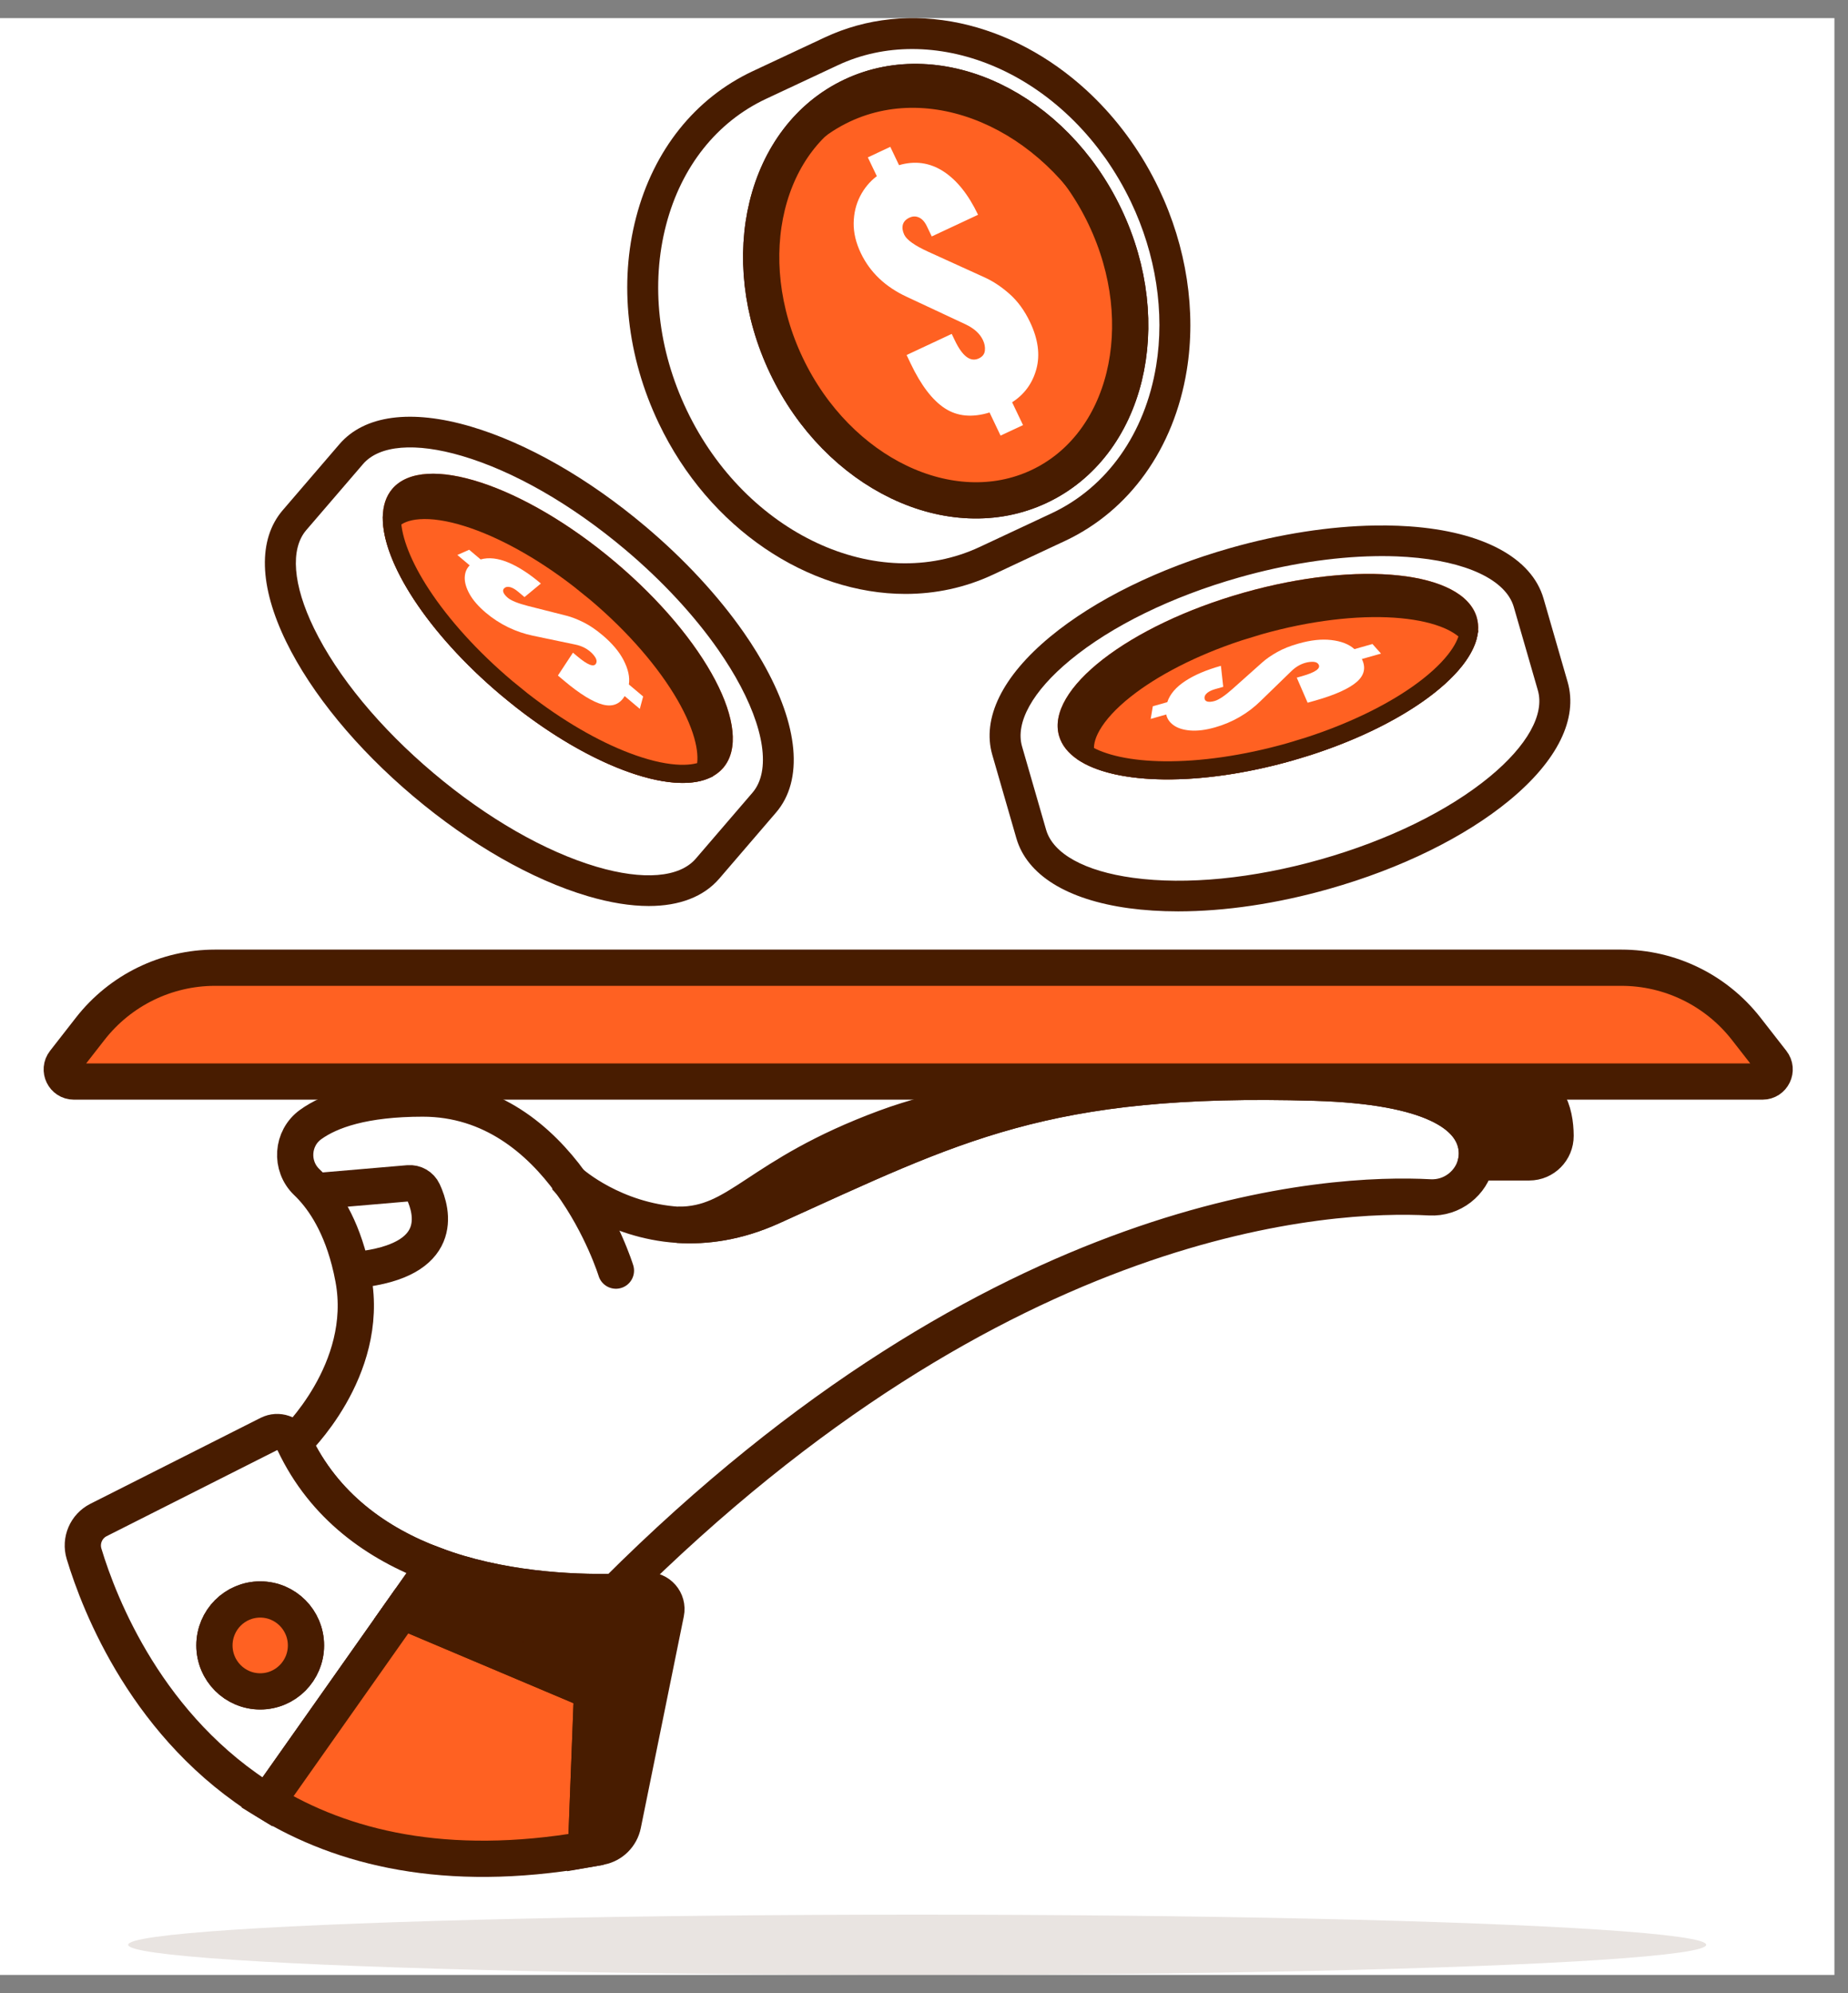 <svg width="51" height="55" viewBox="0 0 51 55" fill="none" xmlns="http://www.w3.org/2000/svg">
<rect x="0" y="0" width="51" height="55" fill="#808080" stroke="none"/>
<rect width="50.625" height="54" transform="translate(0 0.5)" fill="white"/>
<path d="M17.905 25.002C17.403 25.002 16.837 24.912 16.221 24.73C14.684 24.276 12.976 23.299 11.409 21.977C9.842 20.656 8.596 19.14 7.898 17.709C7.148 16.17 7.114 14.881 7.803 14.079L9.367 12.258C10.056 11.457 11.345 11.284 12.998 11.772C14.535 12.226 16.244 13.203 17.81 14.525C18.884 15.43 19.824 16.445 20.531 17.461C20.656 17.64 20.774 17.821 20.883 17.999C20.938 18.088 20.991 18.178 21.041 18.266C22.044 20.017 22.181 21.532 21.417 22.422L19.852 24.244C19.42 24.746 18.752 25.002 17.905 25.002ZM10.018 12.807L8.453 14.628C8.004 15.151 8.082 16.14 8.667 17.341C9.314 18.668 10.484 20.086 11.963 21.333C13.441 22.58 15.04 23.498 16.465 23.919C17.755 24.299 18.753 24.218 19.202 23.695L20.767 21.874C21.277 21.279 21.102 20.086 20.299 18.683C20.253 18.603 20.204 18.52 20.154 18.439C20.053 18.275 19.943 18.107 19.828 17.941C19.163 16.985 18.274 16.027 17.257 15.169C15.779 13.922 14.18 13.004 12.754 12.583C11.464 12.202 10.467 12.284 10.018 12.807Z" fill="#481C00"/>
<path d="M19.958 21.191C20.828 20.177 19.491 17.632 16.97 15.505C14.449 13.378 11.7 12.476 10.829 13.489C9.958 14.502 11.296 17.048 13.817 19.174C16.338 21.301 19.087 22.204 19.958 21.191Z" fill="#FF6122"/>
<path d="M16.97 15.504C19.491 17.631 20.829 20.176 19.958 21.19C19.876 21.285 19.778 21.363 19.666 21.425L19.665 21.426C18.572 22.022 16.101 21.101 13.817 19.174C11.803 17.476 10.544 15.51 10.563 14.27C10.568 13.959 10.653 13.692 10.828 13.488C11.699 12.475 14.449 13.377 16.97 15.504H16.97Z" fill="#481C00"/>
<path d="M11.561 14.079C11.933 14.052 12.395 14.12 12.921 14.288C13.842 14.581 14.922 15.164 15.988 15.989L16.443 16.356C17.537 17.279 18.388 18.284 18.912 19.19C19.173 19.643 19.35 20.065 19.436 20.435C19.512 20.76 19.515 21.032 19.459 21.248C19.25 21.336 18.973 21.374 18.63 21.347C18.24 21.317 17.781 21.205 17.277 21.012C16.394 20.676 15.391 20.101 14.401 19.327L13.978 18.983C12.987 18.147 12.186 17.248 11.637 16.413C11.112 15.614 10.838 14.899 10.817 14.362C10.98 14.203 11.225 14.103 11.561 14.079Z" fill="#FF6122" stroke="#481C00" stroke-width="0.5"/>
<path d="M17.657 19.562L17.239 19.209C17.108 19.429 16.909 19.512 16.641 19.445C16.365 19.375 16.005 19.154 15.568 18.786L15.397 18.642L15.812 18.011L15.93 18.11C16.219 18.354 16.392 18.419 16.45 18.309C16.474 18.262 16.468 18.209 16.433 18.148C16.397 18.088 16.348 18.032 16.286 17.98C16.175 17.886 16.043 17.823 15.885 17.789L14.713 17.544C14.233 17.444 13.791 17.231 13.408 16.909C13.202 16.734 13.05 16.56 12.956 16.388C12.863 16.219 12.82 16.066 12.826 15.928C12.832 15.794 12.878 15.686 12.962 15.602L12.622 15.315L12.948 15.171L13.264 15.438C13.492 15.374 13.747 15.405 14.033 15.525C14.311 15.641 14.607 15.833 14.927 16.103L14.475 16.477L14.3 16.33C14.223 16.265 14.153 16.224 14.089 16.205C14.024 16.187 13.972 16.191 13.932 16.219C13.888 16.25 13.874 16.29 13.89 16.339C13.907 16.389 13.948 16.441 14.014 16.497C14.108 16.576 14.296 16.651 14.571 16.722L15.633 16.991C15.777 17.028 15.934 17.089 16.105 17.174C16.273 17.258 16.446 17.375 16.625 17.526C16.894 17.753 17.088 17.982 17.21 18.219C17.336 18.464 17.386 18.686 17.355 18.888L17.749 19.22L17.657 19.562V19.562Z" fill="white"/>
<path d="M32.514 25.15C32.037 25.15 31.581 25.121 31.152 25.063C29.443 24.829 28.341 24.143 28.049 23.132L27.385 20.832C27.093 19.82 27.662 18.661 28.987 17.567C30.219 16.55 31.987 15.681 33.965 15.12C35.32 14.736 36.694 14.522 37.938 14.502C38.158 14.498 38.376 14.5 38.586 14.509C38.69 14.513 38.794 14.519 38.898 14.526C40.925 14.668 42.274 15.394 42.598 16.518L43.262 18.818C43.554 19.83 42.985 20.989 41.66 22.083C40.428 23.1 38.66 23.969 36.682 24.529C35.239 24.939 33.802 25.15 32.514 25.15L32.514 25.15ZM38.136 15.346C38.075 15.346 38.014 15.347 37.953 15.348C36.782 15.367 35.484 15.57 34.2 15.934C32.334 16.463 30.676 17.274 29.534 18.217C28.499 19.071 28.015 19.939 28.206 20.599L28.87 22.899C29.061 23.559 29.935 24.042 31.268 24.224C32.742 24.426 34.581 24.245 36.447 23.716C38.313 23.187 39.97 22.376 41.113 21.433C42.148 20.579 42.632 19.711 42.441 19.051L41.777 16.751C41.56 16 40.461 15.484 38.837 15.37C38.743 15.363 38.647 15.358 38.551 15.354C38.416 15.349 38.277 15.346 38.136 15.346Z" fill="#481C00"/>
<path d="M35.661 20.989C38.844 20.087 41.124 18.318 40.755 17.038C40.386 15.759 37.506 15.453 34.323 16.356C31.14 17.259 28.859 19.028 29.228 20.307C29.598 21.587 32.478 21.892 35.661 20.989Z" fill="#FF6122"/>
<path d="M34.322 16.356C37.505 15.454 40.385 15.759 40.755 17.039C40.789 17.159 40.8 17.283 40.791 17.411L40.791 17.412C40.687 18.644 38.544 20.172 35.66 20.99C33.118 21.711 30.769 21.662 29.738 20.96C29.479 20.783 29.302 20.566 29.227 20.308C28.858 19.028 31.139 17.259 34.322 16.356Z" fill="#481C00"/>
<path d="M38.493 16.796C39.019 16.831 39.472 16.92 39.832 17.054C40.147 17.172 40.377 17.319 40.528 17.485C40.487 17.704 40.367 17.952 40.155 18.22C39.914 18.525 39.566 18.842 39.125 19.152C38.353 19.694 37.314 20.203 36.115 20.591L35.592 20.75C34.34 21.104 33.141 21.268 32.135 21.258C31.172 21.249 30.418 21.078 29.955 20.797C29.912 20.576 29.962 20.32 30.128 20.03C30.311 19.709 30.624 19.366 31.056 19.025C31.812 18.428 32.899 17.86 34.182 17.437L34.744 17.265C36.125 16.873 37.441 16.727 38.493 16.796Z" fill="#FF6122" stroke="#481C00" stroke-width="0.5"/>
<path d="M38.113 18.036L37.584 18.186C37.697 18.416 37.657 18.626 37.452 18.81C37.239 18.999 36.855 19.174 36.304 19.331L36.087 19.392L35.787 18.7L35.936 18.658C36.301 18.554 36.452 18.447 36.391 18.339C36.365 18.293 36.317 18.268 36.247 18.264C36.177 18.26 36.103 18.269 36.024 18.291C35.884 18.331 35.758 18.405 35.642 18.517L34.786 19.348C34.438 19.689 34.013 19.936 33.53 20.073C33.269 20.147 33.039 20.175 32.842 20.158C32.649 20.142 32.496 20.092 32.384 20.01C32.275 19.931 32.209 19.833 32.185 19.717L31.756 19.839L31.815 19.49L32.214 19.377C32.287 19.154 32.454 18.961 32.714 18.791C32.965 18.626 33.29 18.488 33.694 18.374L33.758 18.954L33.538 19.016C33.441 19.044 33.367 19.079 33.316 19.122C33.265 19.165 33.239 19.211 33.241 19.259C33.243 19.312 33.268 19.346 33.319 19.36C33.37 19.373 33.437 19.368 33.519 19.345C33.638 19.311 33.806 19.198 34.017 19.01L34.832 18.283C34.942 18.184 35.081 18.088 35.246 17.995C35.41 17.902 35.604 17.825 35.831 17.761C36.17 17.664 36.47 17.631 36.736 17.662C37.012 17.693 37.226 17.776 37.379 17.913L37.876 17.772L38.113 18.037L38.113 18.036Z" fill="white"/>
<path d="M28.671 13.427C31.098 12.29 31.913 8.955 30.493 5.977C29.072 2.998 25.953 1.506 23.527 2.642C21.1 3.779 20.284 7.115 21.705 10.093C23.125 13.071 26.244 14.564 28.671 13.427Z" fill="white" stroke="#481C00"/>
<path d="M28.671 13.427C31.098 12.29 31.913 8.955 30.493 5.977C29.072 2.998 25.953 1.506 23.527 2.642C21.1 3.779 20.284 7.115 21.705 10.093C23.125 13.071 26.244 14.564 28.671 13.427Z" fill="white"/>
<path d="M28.671 13.427C31.098 12.29 31.913 8.955 30.493 5.977C29.072 2.998 25.953 1.506 23.527 2.642C21.1 3.779 20.284 7.115 21.705 10.093C23.125 13.071 26.244 14.564 28.671 13.427Z" fill="#FF6122"/>
<path d="M28.671 13.427C31.098 12.29 31.913 8.955 30.493 5.977C29.072 2.998 25.953 1.506 23.527 2.642C21.1 3.779 20.284 7.115 21.705 10.093C23.125 13.071 26.244 14.564 28.671 13.427Z" stroke="#481C00"/>
<path d="M31.112 9.947C31.156 8.894 30.935 7.767 30.421 6.689C29.002 3.715 25.878 2.22 23.456 3.355C22.111 3.985 21.261 5.294 21.014 6.841C21.088 4.989 21.98 3.365 23.526 2.641C25.949 1.506 29.074 3.002 30.492 5.976C31.125 7.303 31.314 8.703 31.112 9.947L31.112 9.947Z" fill="#481C00"/>
<path d="M27.613 12.021L27.309 11.383C26.83 11.53 26.419 11.492 26.076 11.268C25.733 11.045 25.418 10.633 25.132 10.033L25.02 9.797L26.265 9.214L26.351 9.394C26.561 9.834 26.782 9.999 27.013 9.891C27.113 9.844 27.169 9.773 27.18 9.676C27.191 9.58 27.173 9.482 27.125 9.382C27.041 9.205 26.88 9.06 26.642 8.948L25.024 8.191C24.432 7.916 24.01 7.515 23.757 6.986C23.621 6.701 23.555 6.423 23.559 6.154C23.564 5.884 23.623 5.638 23.737 5.415C23.851 5.192 24.005 5.008 24.198 4.861L23.95 4.343L24.57 4.052L24.811 4.558C25.249 4.43 25.655 4.486 26.03 4.726C26.404 4.967 26.725 5.367 26.992 5.927L25.714 6.525L25.581 6.247C25.523 6.124 25.45 6.043 25.364 6.003C25.278 5.963 25.189 5.964 25.099 6.006C24.998 6.053 24.938 6.119 24.916 6.202C24.895 6.286 24.908 6.377 24.955 6.477C25.023 6.62 25.242 6.776 25.612 6.945L27.179 7.658C27.41 7.763 27.638 7.915 27.863 8.114C28.087 8.313 28.274 8.569 28.424 8.884C28.649 9.355 28.708 9.788 28.602 10.182C28.495 10.576 28.272 10.883 27.932 11.101L28.233 11.731L27.613 12.021L27.613 12.021Z" fill="white"/>
<path d="M24.989 16.39C22.319 16.39 19.575 14.605 18.18 11.68C17.301 9.837 17.079 7.817 17.556 5.993C18.04 4.14 19.184 2.709 20.776 1.963L22.759 1.034C23.905 0.497 25.2 0.362 26.503 0.642C27.757 0.912 28.961 1.552 29.986 2.492C30.163 2.655 30.337 2.829 30.502 3.009C30.668 3.19 30.829 3.381 30.98 3.577C31.057 3.676 31.132 3.778 31.204 3.88C31.35 4.087 31.49 4.303 31.619 4.523C31.749 4.746 31.872 4.978 31.984 5.213C32.746 6.811 33.019 8.592 32.75 10.228C32.397 12.379 31.173 14.092 29.39 14.928C29.389 14.928 29.388 14.929 29.387 14.929L27.404 15.858C26.634 16.219 25.815 16.39 24.989 16.39V16.39ZM25.173 1.353C24.461 1.353 23.765 1.499 23.124 1.799L21.141 2.728C19.782 3.365 18.802 4.6 18.383 6.205C17.956 7.838 18.158 9.654 18.952 11.318C20.578 14.727 24.206 16.42 27.039 15.093L29.021 14.165C29.021 14.164 29.022 14.164 29.023 14.164C30.549 13.449 31.6 11.965 31.907 10.092C32.148 8.624 31.901 7.019 31.212 5.574C31.11 5.361 30.999 5.151 30.88 4.948C30.763 4.749 30.637 4.553 30.505 4.365C30.439 4.273 30.371 4.181 30.302 4.091C30.166 3.914 30.02 3.741 29.87 3.578C29.722 3.416 29.565 3.26 29.405 3.113C28.153 1.963 26.63 1.353 25.173 1.353L25.173 1.353Z" fill="#481C00"/>
<path d="M40.732 32.077C40.61 32.642 40.08 33.076 39.457 33.042C36.767 32.898 27.627 33.316 16.998 43.929C15.704 43.959 13.776 43.856 11.988 43.188C10.412 42.6 8.945 41.573 8.113 39.812C8.113 39.812 10.223 37.821 9.751 35.285C9.719 35.111 9.682 34.945 9.641 34.789C9.347 33.658 8.858 32.995 8.467 32.622C7.999 32.176 8.05 31.409 8.573 31.032C9.107 30.647 10.039 30.316 11.668 30.316C13.572 30.316 14.892 31.462 15.742 32.627L15.742 32.628C15.742 32.628 15.743 32.629 15.743 32.629C15.791 32.672 16.941 33.683 18.708 33.8H18.711C19.47 33.849 20.342 33.733 21.29 33.305C26.331 31.027 28.836 29.658 36.289 29.878C39.565 29.974 40.557 30.785 40.73 31.571C40.769 31.745 40.767 31.916 40.732 32.077Z" fill="white" stroke="#481C00" stroke-miterlimit="10"/>
<path d="M8.113 39.812C7.989 39.55 7.674 39.444 7.416 39.574L2.719 41.945C2.378 42.117 2.209 42.51 2.319 42.876C2.746 44.291 4.076 47.708 7.377 49.727L11.093 44.457L11.988 43.188C10.412 42.6 8.944 41.573 8.113 39.812ZM7.181 46.675C6.483 46.675 5.918 46.107 5.918 45.407C5.918 44.706 6.483 44.139 7.181 44.139C7.879 44.139 8.444 44.706 8.444 45.407C8.444 46.106 7.879 46.675 7.181 46.675Z" fill="white" stroke="#481C00" stroke-miterlimit="10"/>
<path d="M16.34 46.675L16.172 51.039C12.29 51.709 9.446 50.992 7.377 49.727L11.092 44.457L16.34 46.675Z" fill="#FF6122" stroke="#481C00" stroke-miterlimit="10"/>
<path d="M18.381 44.508L17.194 50.349C17.13 50.661 16.886 50.905 16.574 50.965C16.439 50.992 16.305 51.016 16.173 51.039L16.34 46.675L11.092 44.457L11.987 43.188C13.776 43.856 15.704 43.959 16.998 43.929C17.322 43.922 17.605 43.906 17.838 43.889C18.179 43.863 18.45 44.172 18.381 44.508Z" fill="#481C00" stroke="#481C00" stroke-miterlimit="10"/>
<path d="M8.444 45.407C8.444 46.107 7.879 46.675 7.181 46.675C6.484 46.675 5.918 46.107 5.918 45.407C5.918 44.706 6.483 44.139 7.181 44.139C7.879 44.139 8.444 44.707 8.444 45.407Z" fill="#FF6122" stroke="#481C00" stroke-miterlimit="10"/>
<path d="M15.743 32.629C16.622 33.836 16.998 35.064 16.998 35.064" stroke="#481C00" stroke-miterlimit="10" stroke-linecap="round"/>
<path d="M42.93 31.343C42.932 31.748 42.606 32.077 42.202 32.077H40.732C40.767 31.916 40.769 31.745 40.73 31.571C40.557 30.785 39.565 29.974 36.289 29.878C28.836 29.658 26.331 31.027 21.29 33.305C20.342 33.734 19.47 33.849 18.711 33.8C20.437 33.798 20.848 32.447 24.44 31.117C27.546 29.967 32.182 29.846 33.998 29.846C34.483 29.846 34.766 29.855 34.766 29.855H41.658C42.718 29.855 42.926 30.695 42.93 31.343Z" fill="#481C00" stroke="#481C00" stroke-miterlimit="10"/>
<path d="M48.641 29.846H2.038C1.76 29.846 1.604 29.524 1.776 29.305L2.491 28.388C3.32 27.326 4.59 26.705 5.935 26.705H44.745C46.09 26.705 47.359 27.326 48.189 28.388L48.904 29.305C49.076 29.524 48.92 29.846 48.641 29.846Z" fill="#FF6122" stroke="#481C00" stroke-miterlimit="10"/>
<path d="M8.696 32.874L11.275 32.653C11.445 32.639 11.607 32.731 11.68 32.886C11.943 33.452 12.284 34.78 9.871 35.041" stroke="#481C00" stroke-miterlimit="10"/>
<ellipse cx="25.312" cy="53.668" rx="21.775" ry="0.832" fill="#481C00" fill-opacity="0.12"/>
</svg>
